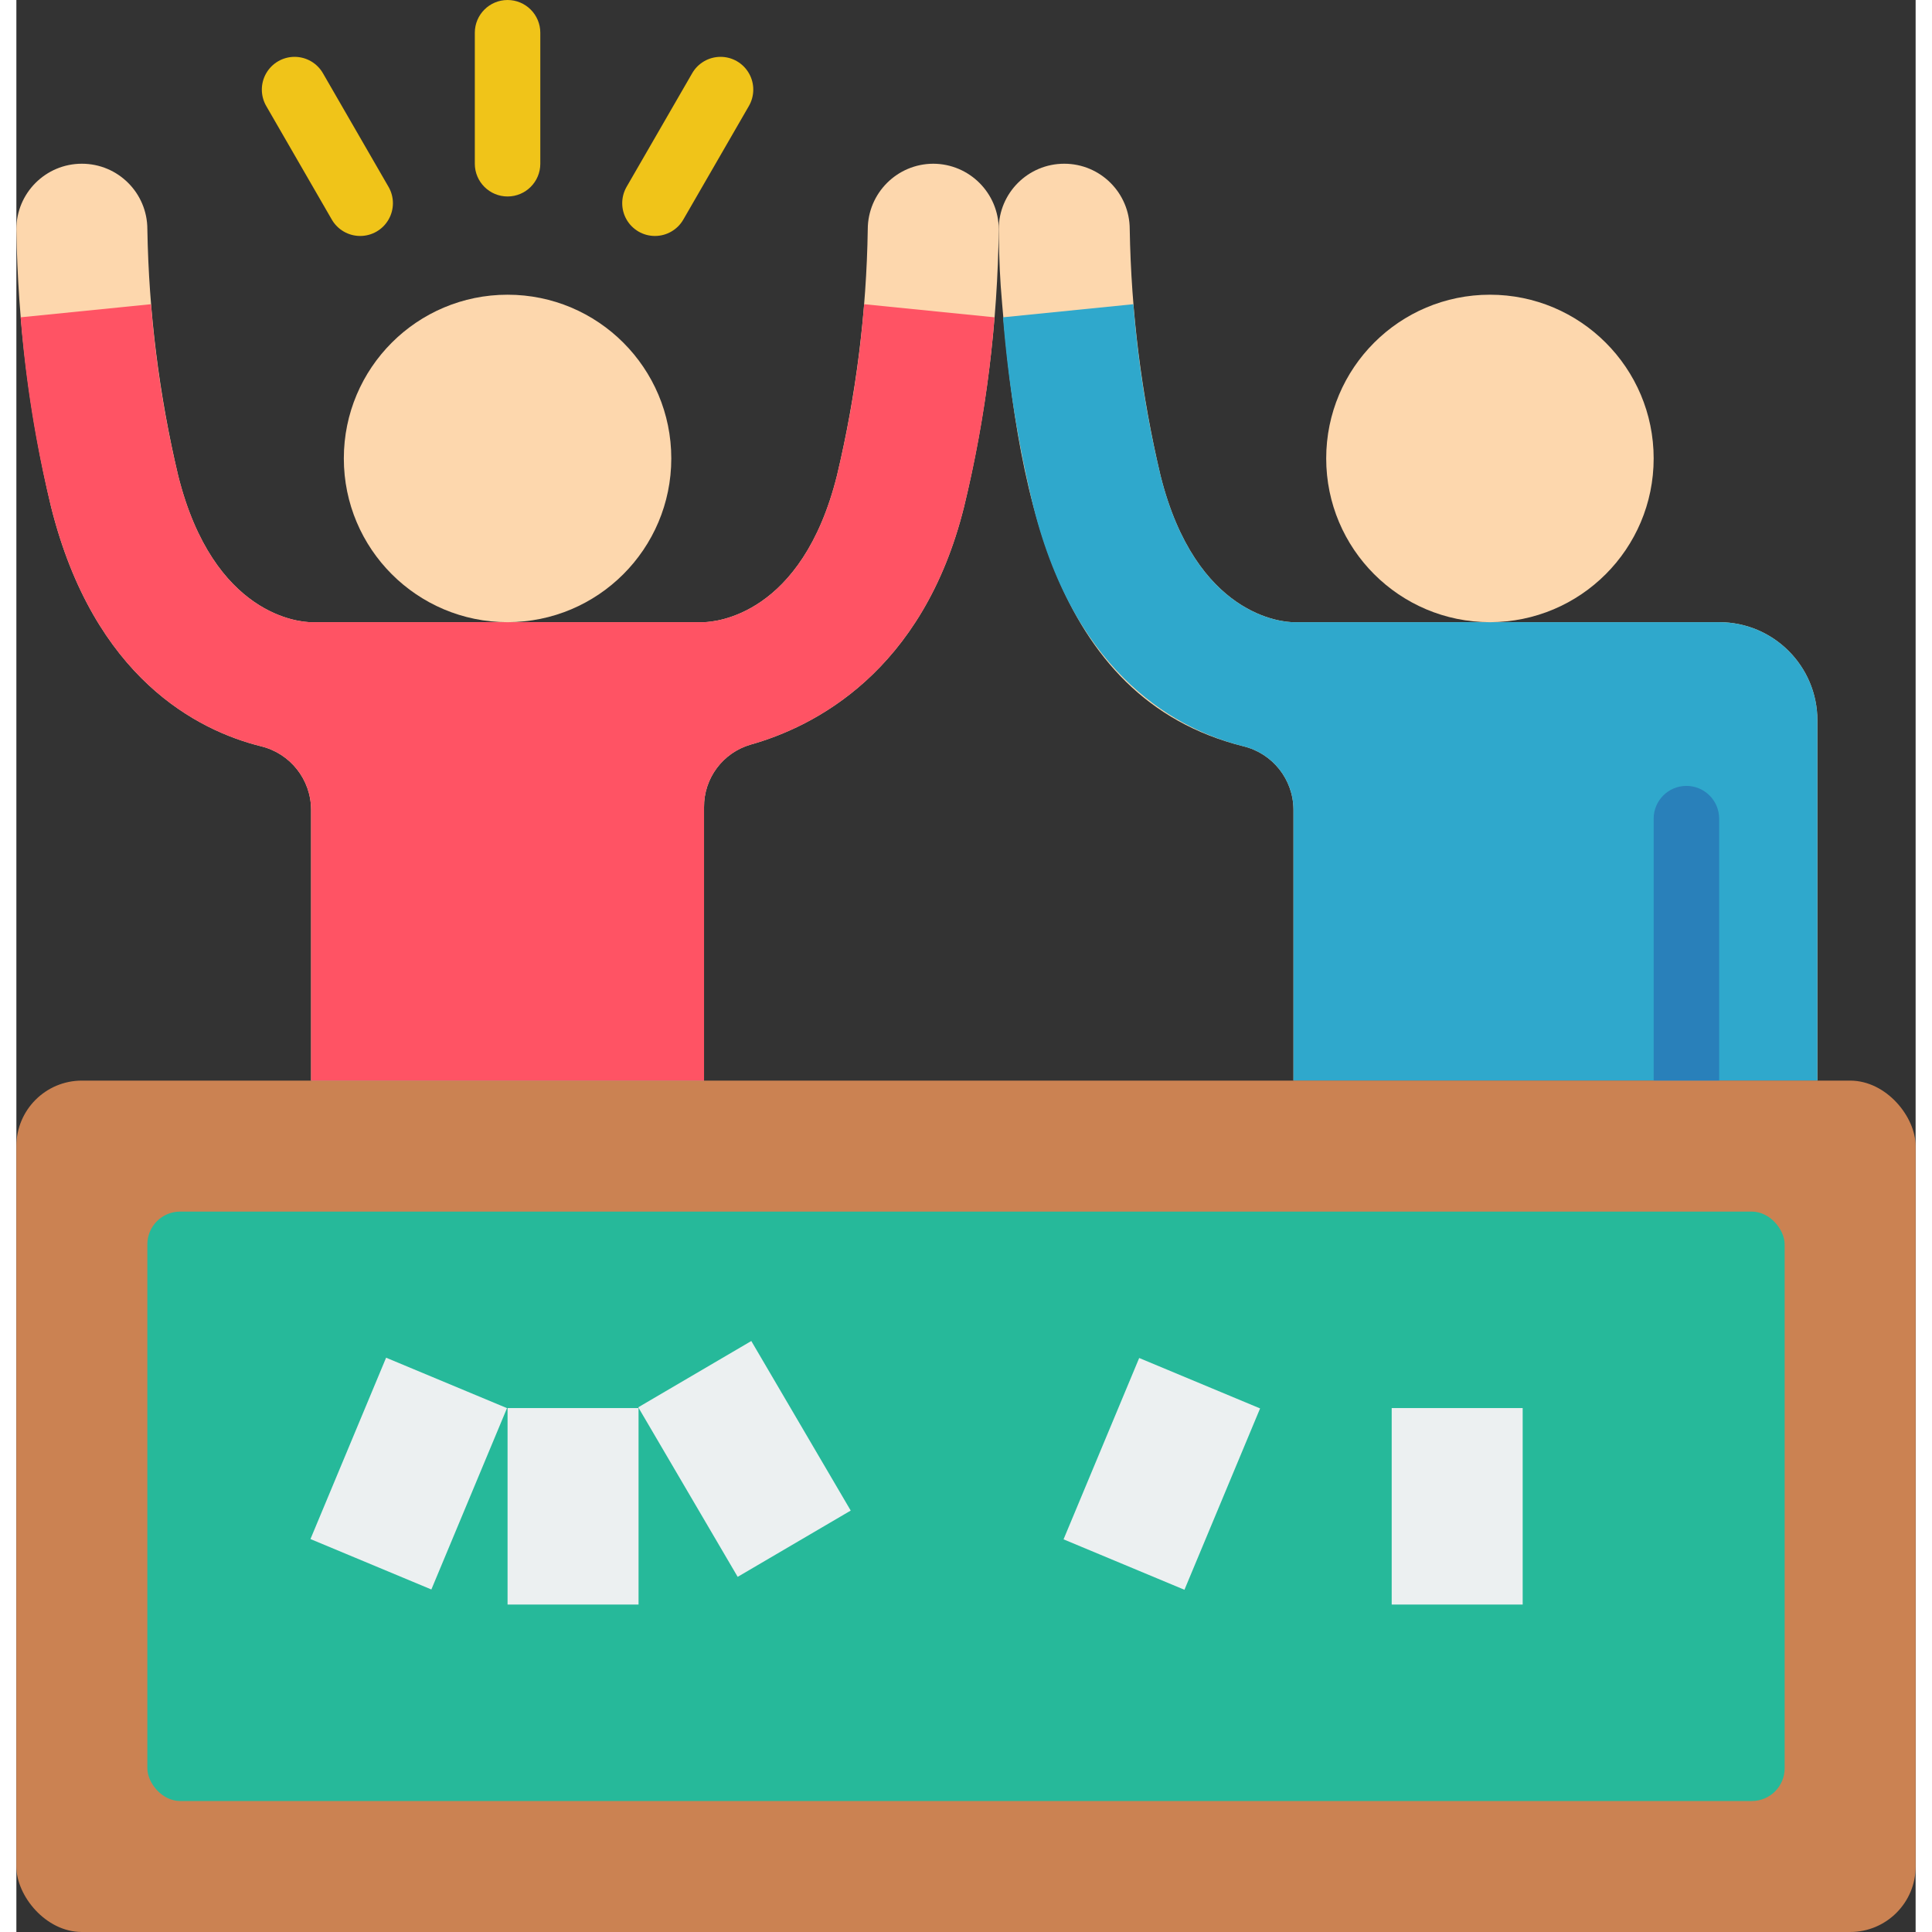 <?xml version="1.0" encoding="UTF-8"?> <svg xmlns="http://www.w3.org/2000/svg" height="512" viewBox="0 0 58 59" width="512"><rect x="0" y="0" width="58" height="59" fill="#333333" stroke="none"/><g id="Page-1" fill="none" fill-rule="evenodd"><g id="014---Card-Games" fill-rule="nonzero"><path id="Shape" d="m52 19h-13c-.3 0-2.98-.16-4.06-4.48-.582-2.466-.897-4.987-.94-7.52 0-1.105-.895-2-2-2s-2 .895-2 2c0 .27.016 1.108.06 1.73.465 6.035 1.512 12.593 7.41 14.06.893.216 1.524 1.012 1.53 1.93v8.28h16v-11c0-1.657-1.343-3-3-3z" fill="#fdd7ad"></path><path id="Shape" d="m55 22v11h-16v-8.28c-.006-.918-.637-1.714-1.53-1.93-1.93-.48-5.1-2.08-6.41-7.31-.465-1.902-.776-3.838-.93-5.79l3.98-.4c.139 1.762.416 3.511.83 5.23 1.08 4.32 3.76 4.48 4.06 4.48h13c1.657 0 3 1.343 3 3z" fill="#2fa8cc"></path><path id="Shape" d="m51 34c-.552 0-1-.448-1-1v-8c0-.552.448-1 1-1s1 .448 1 1v8c0 .552-.448 1-1 1z" fill="#2980ba"></path><rect id="Rectangle-path" fill="#cb8252" height="26" rx="2" width="58" y="33"></rect><rect id="Rectangle-path" fill="#26b99a" height="18" rx="1" width="50" x="4" y="37"></rect><path id="Shape" d="m28 5c-1.103.003-1.997.897-2 2-.039 2.533-.354 5.055-.94 7.52-1.07 4.29-3.73 4.47-4.06 4.48h-12c-.3 0-2.98-.16-4.06-4.48-.582-2.466-.897-4.987-.94-7.52 0-1.105-.895-2-2-2s-2 .895-2 2c.042 2.857.398 5.701 1.06 8.48 1.31 5.23 4.48 6.83 6.41 7.31.893.216 1.524 1.012 1.53 1.93v8.28h12v-8.35c-.007-.883.573-1.662 1.42-1.91 1.92-.54 5.26-2.2 6.52-7.26.671-2.778 1.027-5.622 1.06-8.48-.003-1.103-.897-1.997-2-2z" fill="#fdd7ad"></path><path id="Shape" d="m29.87 9.69c-.154 1.952-.465 3.888-.93 5.79-1.26 5.06-4.6 6.72-6.52 7.26-.847.248-1.427 1.027-1.42 1.91v8.35h-12v-8.28c-.006-.918-.637-1.714-1.53-1.93-1.93-.48-5.1-2.08-6.41-7.31-.465-1.902-.776-3.838-.93-5.79l3.98-.4c.139 1.762.416 3.511.83 5.23 1.08 4.32 3.76 4.48 4.06 4.48h12c.33-.01 2.99-.19 4.06-4.48.414-1.719.691-3.468.83-5.23z" fill="#ff5364"></path><circle id="Oval" cx="15" cy="14" fill="#fdd7ad" r="5"></circle><circle id="Oval" cx="45" cy="14" fill="#fdd7ad" r="5"></circle><path id="Shape" d="m15 6c-.552 0-1-.448-1-1v-4c0-.552.448-1 1-1s1 .448 1 1v4c0 .552-.448 1-1 1z" fill="#f0c419"></path><path id="Shape" d="m10.5 7.206c-.358 0-.688-.19-.867-.5l-2-3.464c-.181-.31-.183-.693-.004-1.004s.51-.503.869-.502c.359.001.69.194.867.506l2 3.464c.179.309.179.69 0.0 1-.178.309-.508.5-.865.5z" fill="#f0c419"></path><path id="Shape" d="m19.5 7.206c-.357-0-.687-.191-.865-.5-.178-.309-.178-.69 0-1l2-3.464c.177-.312.508-.505.867-.506.359-.001.691.191.869.502.179.311.177.694-.004 1.004l-2 3.464c-.179.31-.509.5-.867.5z" fill="#f0c419"></path><g fill="#ecf0f1"><path id="Rectangle-path" d="m15 43h4v6h-4z"></path><path id="Rectangle-path" d="m42 43h4v6h-4z"></path><path id="Rectangle-path" d="m33 42h4v6h-4z" transform="matrix(.923 .385 -.385 .923 20 -10)"></path><path id="Rectangle-path" d="m10 42h4v6h-4z" transform="matrix(.923 .385 -.385 .923 18.231 -1.154)"></path><path id="Rectangle-path" d="m20.244 41.575h4v6h-4z" transform="matrix(-.863 .506 -.506 -.863 63.987 71.766)"></path></g></g></g></svg> 